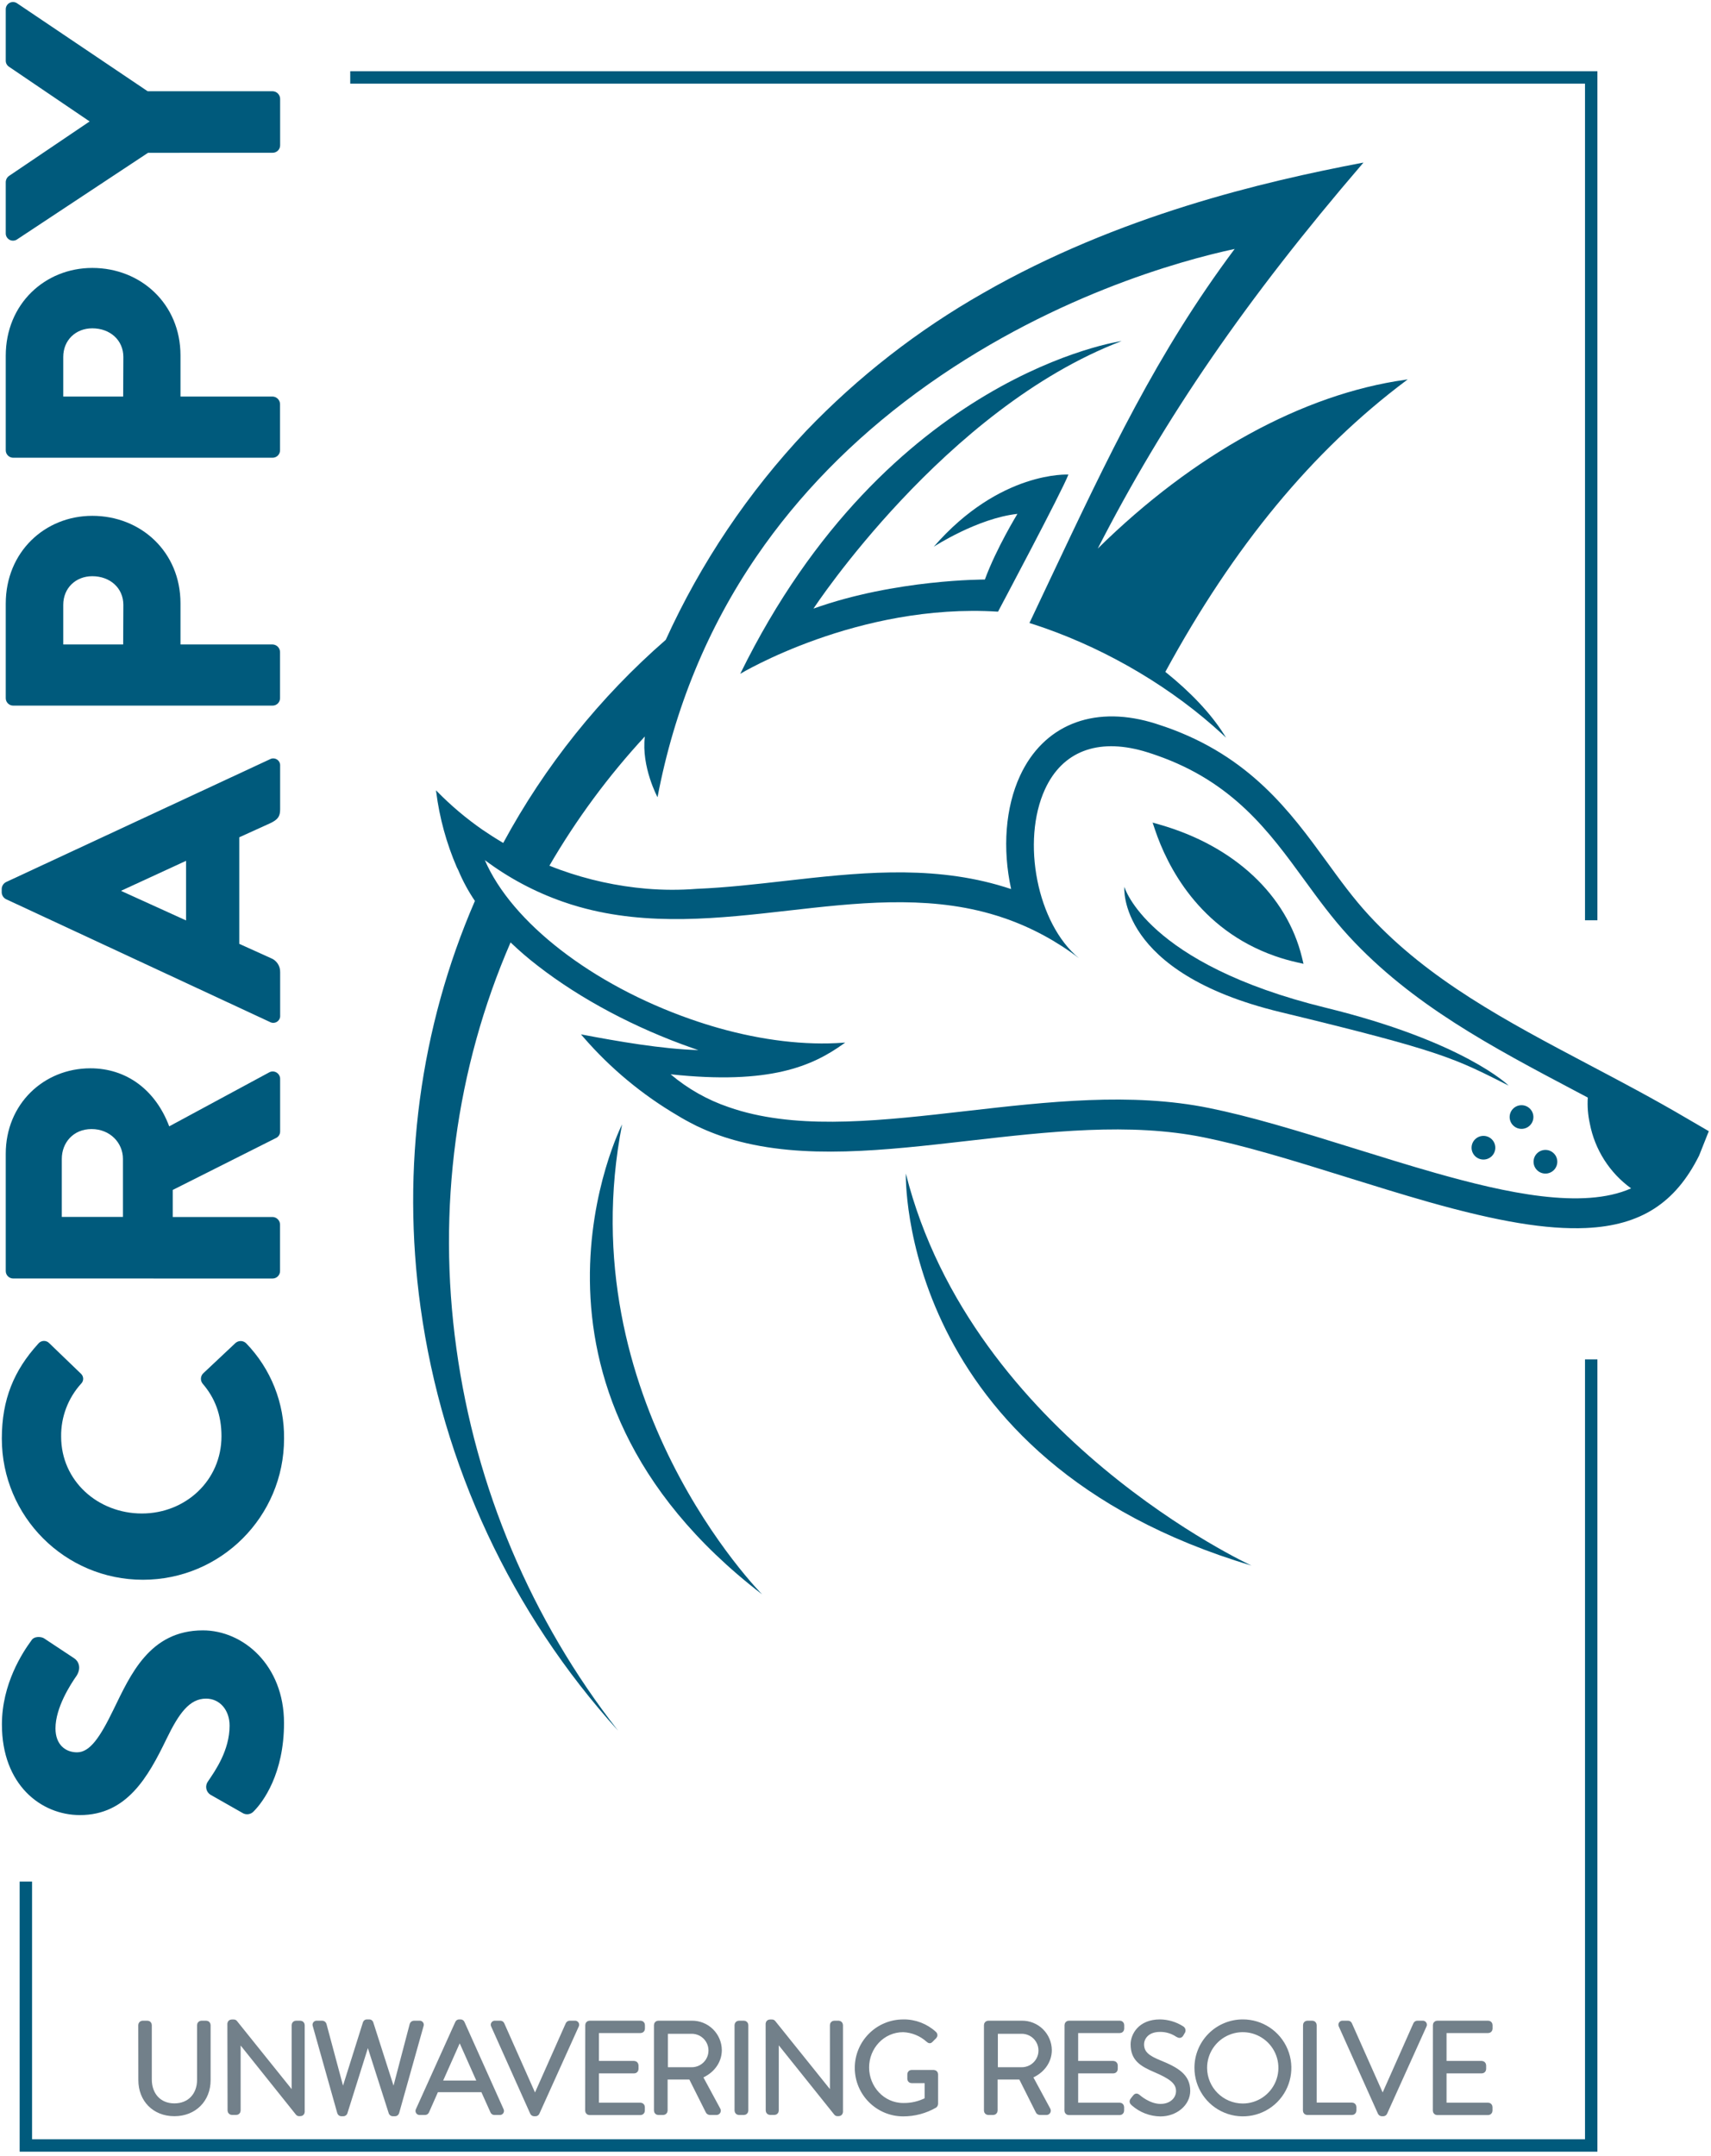 <?xml version="1.0" encoding="UTF-8"?>
<svg width="231px" height="291px" viewBox="0 0 231 291" version="1.1" xmlns="http://www.w3.org/2000/svg" xmlns:xlink="http://www.w3.org/1999/xlink">
    <title>Core Value Images-03</title>
    <g id="Content-10---Hidden-Content" stroke="none" stroke-width="1" fill="none" fill-rule="evenodd">
        <g id="Core-Value-Images-03">
            <path d="M172.153,129.033 C173.142,129.377 174.149,129.663 175.171,129.89 L175.985,130.073 L175.776,129.21 C173.72,120.794 166.632,114.167 156.571,111.287 L155.612,111.015 L155.947,112.01 C157.568,116.815 161.829,125.423 172.153,129.033 Z" id="Path" fill="#005A7C" fill-rule="nonzero"></path>
            <path d="M227.77,150.953 C223.3,148.322 218.839,145.97 214.521,143.693 C203.4,137.821 192.895,132.278 184.827,123.533 C182.73,121.265 180.959,118.826 179.071,116.231 C174.236,109.601 168.762,102.089 157.344,98.099 C156.888,97.94 156.424,97.799 155.959,97.64 L155.33,97.454 C147.43,95.216 140.841,97.928 137.71,104.705 C135.742,108.962 135.313,114.523 136.512,119.985 C135.945,119.796 135.343,119.611 134.678,119.422 C125.115,116.725 115.419,117.816 106.032,118.88 C102.092,119.329 98.018,119.793 94.075,119.955 C91.812,120.132 89.539,120.126 87.277,119.937 C83.294,119.597 79.373,118.738 75.613,117.382 C75.148,117.211 74.672,117.031 74.175,116.83 C77.817,110.563 82.138,104.716 87.058,99.393 C86.567,103.51 88.772,107.59 88.772,107.59 C91.034,95.675 95.534,84.727 102.164,75.056 C107.821,66.795 115.075,59.383 123.712,53.028 C141.35,40.064 159.489,35.141 166.689,33.598 C156.202,47.641 149.758,61.288 141.602,78.54 C140.763,80.316 139.905,82.131 139.028,83.987 L138.984,84.077 L139.073,84.107 C139.697,84.302 140.329,84.514 140.949,84.73 C149.823,87.834 158.392,92.948 165.08,99.135 L165.532,99.558 L165.196,99.027 C163.42,96.247 160.771,93.437 157.332,90.674 C166.554,73.716 177.172,60.869 189.795,51.398 L190.052,51.206 L189.753,51.248 C175.905,53.187 161.17,61.27 148.206,74.034 C157.257,56.357 168.279,40.337 183.925,22.123 L184.081,21.944 L183.856,21.982 C170.673,24.496 151.049,29.047 132.725,39.555 C123.907,44.567 115.863,50.831 108.843,58.151 C101.014,66.444 94.608,75.972 89.883,86.351 C80.984,94.098 73.551,103.383 67.94,113.762 C66.924,113.163 65.992,112.564 65.141,111.983 C62.944,110.458 60.896,108.73 59.023,106.82 L58.859,106.655 L58.892,106.892 C59.339,110.388 60.275,113.804 61.672,117.04 L61.867,117.426 C62.475,118.886 63.229,120.28 64.117,121.588 L64.117,121.588 C56.704,138.666 54.167,157.619 56.779,176.438 C59.729,197.727 69.02,217.635 83.445,233.568 L83.445,233.568 C71.731,218.599 64.199,200.79 61.615,181.96 C59.005,163.159 61.537,144.209 68.931,127.185 L68.97,127.221 C70.112,128.316 71.312,129.348 72.566,130.313 L72.68,130.4 C78.372,134.81 85.707,138.729 93.515,141.455 C93.769,141.545 94.027,141.635 94.282,141.719 C89.335,141.578 83.313,140.521 78.582,139.622 L78.435,139.589 L78.792,140.005 C82.423,144.189 86.713,147.752 91.492,150.554 C92.199,150.986 92.951,151.402 93.787,151.819 C93.845,151.844 93.901,151.873 93.955,151.906 L94.069,151.966 L94.18,152.014 L94.18,152.014 C95.752,152.761 97.385,153.373 99.06,153.844 C108.486,156.511 119.326,155.27 130.819,153.952 C141.509,152.73 152.565,151.462 162.551,153.503 C165.029,154.009 167.848,154.701 171.168,155.651 C174.622,156.628 178.271,157.766 181.801,158.866 L181.882,158.893 C185.495,160.016 189.231,161.182 192.863,162.212 C202.288,164.879 208.847,165.963 214.135,165.73 C221.481,165.394 226.188,162.383 229.394,155.956 L230.703,152.661 L227.77,150.953 Z M193.848,158.314 C190.277,157.302 186.55,156.139 182.945,155.019 C179.341,153.898 175.674,152.754 172.159,151.756 C168.789,150.797 165.886,150.075 163.285,149.545 C152.742,147.391 141.413,148.691 130.43,149.946 C119.308,151.22 108.801,152.424 100.052,149.946 C99.477,149.784 98.911,149.605 98.368,149.413 C95.504,148.441 92.848,146.939 90.539,144.985 C103.965,146.426 109.688,143.864 113.867,140.877 L114.11,140.703 L113.81,140.724 C108.732,141.099 102.913,140.41 96.978,138.729 C95.744,138.378 94.497,137.983 93.269,137.554 C79.954,132.901 69.084,124.494 65.456,116.078 C68.645,118.469 72.181,120.357 75.942,121.675 C76.67,121.933 77.422,122.172 78.171,122.382 C87.555,125.04 97.155,123.949 106.44,122.891 C115.476,121.864 124.821,120.794 133.704,123.317 C134.402,123.515 135.101,123.733 135.775,123.97 C139.33,125.219 142.667,127.021 145.662,129.309 L145.662,129.309 C140.026,124.677 137.851,113.523 141.09,106.5 C143.43,101.427 148.14,99.609 154.348,101.358 L154.887,101.52 C155.324,101.655 155.756,101.799 156.181,101.949 C166.467,105.544 171.347,112.237 176.063,118.706 C177.933,121.271 179.865,123.922 182.112,126.358 C190.624,135.592 201.401,141.279 212.811,147.304 L214.366,148.125 C214.292,149.3 214.384,150.48 214.638,151.63 C215.314,155.15 217.308,158.28 220.214,160.379 C213.662,163.288 203.211,160.966 193.848,158.314 Z" id="Shape" fill="#005A7C" fill-rule="nonzero"></path>
            <ellipse id="Oval" fill="#005A7C" fill-rule="nonzero" cx="205.419" cy="150.752" rx="1.603" ry="1.597"></ellipse>
            <ellipse id="Oval" fill="#005A7C" fill-rule="nonzero" cx="208.646" cy="156.786" rx="1.603" ry="1.597"></ellipse>
            <ellipse id="Oval" fill="#005A7C" fill-rule="nonzero" cx="200.278" cy="154.893" rx="1.603" ry="1.597"></ellipse>
            <path d="M151.429,46.029 C151.429,46.029 119.814,50.451 99.938,90.938 C99.938,90.938 115.818,81.35 134.741,82.549 C134.741,82.549 143.415,66.253 144.242,64.048 C144.242,64.048 135.011,63.5 126.07,73.782 C126.07,73.782 131.949,69.947 137.363,69.351 C137.363,69.351 134.519,73.983 132.967,78.213 C132.967,78.213 120.914,78.165 109.828,82.135 C109.828,82.129 127.562,55.128 151.429,46.029 Z" id="Path" fill="#005A7C" fill-rule="nonzero"></path>
            <path d="M151.795,119.683 C151.795,119.683 150.749,131.245 172.846,136.584 C194.942,141.923 196.38,142.834 203.684,146.51 C203.684,146.51 197.692,140.583 179.003,136.005 C154.749,130.073 151.795,119.683 151.795,119.683 Z" id="Path" fill="#005A7C" fill-rule="nonzero"></path>
            <path d="M83.987,151.744 C83.987,151.744 66.103,186.903 102.895,215.175 C102.895,215.175 76.739,188.872 83.987,151.744 Z" id="Path" fill="#005A7C" fill-rule="nonzero"></path>
            <path d="M122.298,158.383 C122.298,158.383 121.178,197.033 168.957,211.283 C168.957,211.283 131.266,193.947 122.298,158.383 Z" id="Path" fill="#005A7C" fill-rule="nonzero"></path>
            <path d="M34.275,244.429 C33.878,244.895 33.193,244.987 32.688,244.641 L28.4,242.205 C28.11,242.017 27.911,241.716 27.851,241.376 C27.791,241.035 27.875,240.684 28.083,240.408 C29.089,238.925 30.995,236.213 30.995,232.891 C30.995,230.775 29.67,229.241 27.819,229.241 C25.596,229.241 24.167,231.198 22.474,234.691 C19.987,239.824 17.129,244.959 10.789,244.959 C5.552,244.959 0.258,240.884 0.258,232.732 C0.258,227.228 3.062,222.994 4.228,221.406 C4.599,220.771 5.552,220.879 5.92,221.089 L9.995,223.785 C10.594,224.157 11.002,225.056 10.367,226.113 C9.507,227.336 7.49,230.458 7.49,233.262 C7.49,235.485 8.865,236.489 10.402,236.489 C12.149,236.489 13.524,234.428 15.322,230.721 C17.599,226.065 20.191,220.031 27.39,220.031 C32.84,220.031 38.344,224.741 38.344,232.522 C38.35,239.389 35.492,243.212 34.275,244.429 Z" id="Path" fill="#005A7C" fill-rule="nonzero"></path>
            <path d="M0.246,194.148 C0.246,188.854 1.888,184.938 5.168,181.339 C5.347,181.113 5.617,180.977 5.906,180.967 C6.194,180.957 6.472,181.075 6.666,181.289 L10.951,185.414 C11.129,185.588 11.23,185.827 11.23,186.076 C11.23,186.326 11.129,186.564 10.951,186.738 C9.18,188.693 8.216,191.247 8.254,193.884 C8.254,199.876 13.231,204.257 19.157,204.257 C25.032,204.257 29.901,199.811 29.901,193.83 C29.901,190.918 29.002,188.644 27.36,186.738 C27.03,186.332 27.053,185.743 27.414,185.363 L31.807,181.235 C32.225,180.879 32.846,180.902 33.236,181.289 C36.57,184.733 38.408,189.355 38.35,194.148 C38.35,204.67 29.82,213.2 19.298,213.2 C8.776,213.2 0.246,204.67 0.246,194.148 L0.246,194.148 Z" id="Path" fill="#005A7C" fill-rule="nonzero"></path>
            <path d="M1.78,172.543 C1.225,172.541 0.776,172.091 0.776,171.536 L0.776,155.711 C0.776,148.991 5.908,144.176 12.206,144.176 C17.075,144.176 20.991,147.085 22.845,152.008 L36.286,144.757 C36.602,144.557 37.004,144.55 37.326,144.739 C37.649,144.929 37.84,145.282 37.82,145.656 L37.82,152.697 C37.824,153.043 37.642,153.366 37.344,153.542 L23.322,160.591 L23.322,164.241 L36.804,164.241 C37.352,164.259 37.791,164.7 37.808,165.247 L37.808,171.539 C37.808,172.094 37.359,172.544 36.804,172.546 L1.78,172.543 Z M16.598,156.397 C16.598,154.228 14.852,152.376 12.365,152.376 C9.878,152.376 8.344,154.231 8.344,156.397 L8.344,164.229 L16.598,164.229 L16.598,156.397 Z" id="Shape" fill="#005A7C" fill-rule="nonzero"></path>
            <path d="M36.445,137.926 L0.83,121.36 C0.483,121.191 0.254,120.847 0.231,120.462 L0.231,119.934 C0.255,119.549 0.484,119.206 0.83,119.035 L36.445,102.467 C36.746,102.302 37.114,102.317 37.401,102.505 C37.689,102.693 37.85,103.023 37.82,103.366 L37.82,109.241 C37.82,110.191 37.502,110.616 36.499,111.093 L32.304,112.998 L32.304,127.38 L36.553,129.3 C37.339,129.599 37.85,130.364 37.823,131.206 L37.823,137.027 C37.854,137.37 37.692,137.702 37.404,137.89 C37.115,138.079 36.746,138.092 36.445,137.926 L36.445,137.926 Z M25.119,116.174 L16.389,120.198 L16.389,120.252 L25.119,124.219 L25.119,116.174 Z" id="Shape" fill="#005A7C" fill-rule="nonzero"></path>
            <path d="M1.78,95.228 C1.225,95.228 0.776,94.779 0.776,94.225 L0.776,81.47 C0.776,74.483 6.067,69.615 12.461,69.615 C19.022,69.615 24.367,74.483 24.367,81.416 L24.367,86.974 L36.804,86.974 C37.352,86.993 37.791,87.433 37.808,87.981 L37.808,94.225 C37.808,94.779 37.359,95.228 36.804,95.228 L1.78,95.228 Z M16.652,81.629 C16.652,79.352 14.855,77.764 12.458,77.764 C10.235,77.764 8.539,79.352 8.539,81.629 L8.539,86.974 L16.628,86.974 L16.652,81.629 Z" id="Shape" fill="#005A7C" fill-rule="nonzero"></path>
            <path d="M1.78,61.774 C1.513,61.774 1.257,61.668 1.069,61.479 C0.881,61.29 0.775,61.034 0.776,60.767 L0.776,48.013 C0.776,41.029 6.067,36.16 12.461,36.16 C19.022,36.16 24.367,41.029 24.367,47.962 L24.367,53.516 L36.804,53.516 C37.352,53.535 37.791,53.976 37.808,54.523 L37.808,60.767 C37.809,61.034 37.703,61.29 37.515,61.479 C37.327,61.668 37.071,61.774 36.804,61.774 L1.78,61.774 Z M16.652,48.171 C16.652,45.897 14.855,44.309 12.458,44.309 C10.235,44.309 8.539,45.897 8.539,48.171 L8.539,53.516 L16.628,53.516 L16.652,48.171 Z" id="Shape" fill="#005A7C" fill-rule="nonzero"></path>
            <path d="M19.987,20.622 L2.31,32.307 C2.004,32.517 1.606,32.537 1.281,32.357 C0.956,32.178 0.761,31.83 0.776,31.459 L0.776,24.568 C0.786,24.224 0.964,23.908 1.252,23.72 L12.101,16.389 L1.252,9.033 C0.954,8.856 0.772,8.533 0.776,8.185 L0.776,1.294 C0.761,0.923 0.956,0.576 1.281,0.396 C1.606,0.217 2.004,0.236 2.31,0.446 L19.933,12.314 L36.816,12.314 C37.363,12.333 37.801,12.771 37.82,13.318 L37.82,19.61 C37.821,19.876 37.715,20.132 37.527,20.321 C37.339,20.51 37.083,20.616 36.816,20.616 L19.987,20.622 Z" id="Path" fill="#005A7C" fill-rule="nonzero"></path>
            <polyline id="Path" stroke="#005A7C" stroke-width="1.675" points="214.827 183.458 214.827 289.547 41.313 289.547 3.49 289.547 3.49 253.932"></polyline>
            <polyline id="Path" stroke="#005A7C" stroke-width="1.675" points="47.285 10.453 214.827 10.453 214.827 124.198"></polyline>
            <path d="M18.917,273.29 C18.922,273.11 19.066,272.964 19.247,272.958 L19.912,272.958 C20.096,272.958 20.245,273.106 20.245,273.29 L20.245,280.64 C20.245,282.632 21.485,284.115 23.54,284.115 C25.596,284.115 26.857,282.668 26.857,280.675 L26.857,273.29 C26.857,273.106 27.006,272.958 27.19,272.958 L27.852,272.958 C28.034,272.962 28.18,273.108 28.184,273.29 L28.184,280.735 C28.184,283.39 26.297,285.346 23.54,285.346 C20.784,285.346 18.929,283.39 18.929,280.735 L18.917,273.29 Z" id="Path" stroke="#72808A" stroke-width="0.5" fill="#72808A" fill-rule="nonzero"></path>
            <path d="M30.947,273.095 C30.961,272.923 31.107,272.792 31.279,272.796 L31.54,272.796 C31.651,272.786 31.759,272.839 31.819,272.934 L39.591,282.608 L39.627,282.608 L39.627,273.29 C39.627,273.202 39.662,273.117 39.724,273.055 C39.786,272.993 39.871,272.958 39.959,272.958 L40.558,272.958 C40.739,272.964 40.883,273.11 40.888,273.29 L40.888,285.041 C40.874,285.212 40.73,285.343 40.558,285.34 L40.418,285.34 C40.314,285.353 40.212,285.311 40.148,285.23 L32.238,275.342 L32.238,275.342 L32.238,284.843 C32.238,285.027 32.089,285.176 31.906,285.176 L31.306,285.176 C31.125,285.171 30.978,285.025 30.974,284.843 L30.947,273.095 Z" id="Path" stroke="#72808A" stroke-width="0.5" fill="#72808A" fill-rule="nonzero"></path>
            <path d="M42.47,273.377 C42.425,273.278 42.438,273.162 42.503,273.075 C42.569,272.987 42.676,272.943 42.784,272.958 L43.518,272.958 C43.663,272.968 43.786,273.063 43.833,273.2 L46.26,282.248 L46.329,282.248 L49.247,272.975 C49.294,272.853 49.416,272.775 49.547,272.784 L49.846,272.784 C49.977,272.775 50.099,272.853 50.146,272.975 L53.115,282.248 L53.184,282.248 L55.56,273.2 C55.606,273.063 55.73,272.968 55.874,272.958 L56.626,272.958 C56.734,272.943 56.842,272.987 56.907,273.075 C56.973,273.162 56.986,273.278 56.941,273.377 L53.645,285.113 C53.605,285.254 53.477,285.352 53.331,285.355 L53.031,285.355 C52.904,285.351 52.789,285.277 52.732,285.164 L49.708,275.717 L49.622,275.717 L46.652,285.164 C46.595,285.277 46.48,285.351 46.353,285.355 L46.074,285.355 C45.933,285.346 45.813,285.249 45.775,285.113 L42.47,273.377 Z" id="Path" stroke="#72808A" stroke-width="0.5" fill="#72808A" fill-rule="nonzero"></path>
            <path d="M56.39,284.726 L61.699,272.975 C61.75,272.856 61.869,272.78 61.998,272.784 L62.175,272.784 C62.305,272.78 62.424,272.856 62.475,272.975 L67.748,284.726 C67.81,284.826 67.809,284.952 67.745,285.05 C67.68,285.148 67.564,285.2 67.448,285.182 L66.75,285.182 C66.621,285.185 66.502,285.109 66.451,284.99 L65.156,282.108 L58.957,282.108 L57.684,284.99 C57.631,285.107 57.513,285.182 57.384,285.182 L56.686,285.182 C56.571,285.198 56.456,285.146 56.393,285.049 C56.329,284.951 56.328,284.825 56.39,284.726 Z M64.686,281.035 C63.829,279.129 62.99,277.209 62.136,275.306 L61.995,275.306 L59.446,281.035 L64.686,281.035 Z" id="Shape" stroke="#72808A" stroke-width="0.5" fill="#72808A" fill-rule="nonzero"></path>
            <path d="M66.55,273.41 C66.489,273.311 66.491,273.185 66.556,273.088 C66.62,272.992 66.734,272.941 66.849,272.958 L67.547,272.958 C67.676,272.956 67.794,273.031 67.847,273.149 L72.194,282.929 L72.266,282.929 L76.614,273.149 C76.671,273.035 76.786,272.962 76.913,272.958 L77.599,272.958 C77.714,272.941 77.829,272.992 77.893,273.088 C77.957,273.185 77.959,273.311 77.899,273.41 L72.59,285.164 C72.536,285.281 72.419,285.355 72.29,285.355 L72.116,285.355 C71.989,285.351 71.874,285.277 71.817,285.164 L66.55,273.41 Z" id="Path" stroke="#72808A" stroke-width="0.5" fill="#72808A" fill-rule="nonzero"></path>
            <path d="M79.265,273.29 C79.265,273.106 79.414,272.957 79.598,272.957 L86.489,272.957 C86.577,272.957 86.662,272.991 86.725,273.054 C86.787,273.117 86.822,273.202 86.821,273.29 L86.821,273.796 C86.821,273.884 86.786,273.969 86.724,274.031 C86.661,274.092 86.577,274.127 86.489,274.126 L80.61,274.126 L80.61,278.389 L85.623,278.389 C85.803,278.396 85.948,278.539 85.955,278.719 L85.955,279.237 C85.955,279.421 85.806,279.57 85.623,279.57 L80.61,279.57 L80.61,284.022 L86.477,284.022 C86.565,284.022 86.649,284.057 86.712,284.12 C86.774,284.182 86.809,284.267 86.809,284.355 L86.809,284.861 C86.81,284.949 86.775,285.035 86.713,285.097 C86.65,285.16 86.565,285.194 86.477,285.194 L79.586,285.194 C79.402,285.194 79.253,285.045 79.253,284.861 L79.265,273.29 Z" id="Path" stroke="#72808A" stroke-width="0.5" fill="#72808A" fill-rule="nonzero"></path>
            <path d="M88.541,273.29 C88.54,273.202 88.575,273.118 88.636,273.055 C88.698,272.993 88.783,272.958 88.871,272.958 L93.395,272.958 C94.393,272.943 95.357,273.327 96.071,274.025 C96.786,274.723 97.193,275.677 97.203,276.676 C97.203,278.285 96.136,279.627 94.617,280.238 L97.014,284.675 C97.081,284.78 97.083,284.914 97.02,285.021 C96.957,285.128 96.838,285.19 96.714,285.182 L95.875,285.182 C95.703,285.192 95.544,285.085 95.489,284.921 L93.221,280.397 L89.883,280.397 L89.883,284.849 C89.879,285.03 89.734,285.175 89.554,285.182 L88.871,285.182 C88.783,285.182 88.698,285.147 88.636,285.084 C88.575,285.022 88.54,284.937 88.541,284.849 L88.541,273.29 Z M93.308,279.237 C94.224,279.269 95.084,278.798 95.552,278.01 C96.019,277.221 96.019,276.241 95.552,275.452 C95.084,274.664 94.224,274.193 93.308,274.225 L89.919,274.225 L89.919,279.237 L93.308,279.237 Z" id="Shape" stroke="#72808A" stroke-width="0.5" fill="#72808A" fill-rule="nonzero"></path>
            <path d="M99.42,273.29 C99.425,273.108 99.571,272.962 99.752,272.958 L100.451,272.958 C100.631,272.964 100.775,273.11 100.78,273.29 L100.78,284.849 C100.775,285.03 100.631,285.175 100.451,285.182 L99.752,285.182 C99.571,285.177 99.425,285.031 99.42,284.849 L99.42,273.29 Z" id="Path" stroke="#72808A" stroke-width="0.5" fill="#72808A" fill-rule="nonzero"></path>
            <path d="M103.617,273.095 C103.632,272.923 103.777,272.792 103.95,272.796 L104.211,272.796 C104.322,272.786 104.429,272.839 104.489,272.934 L112.261,282.608 L112.297,282.608 L112.297,273.29 C112.297,273.106 112.446,272.958 112.63,272.958 L113.229,272.958 C113.409,272.964 113.554,273.11 113.559,273.29 L113.559,285.041 C113.544,285.212 113.4,285.343 113.229,285.34 L113.088,285.34 C112.977,285.35 112.869,285.297 112.809,285.203 L104.909,275.342 L104.891,275.342 L104.891,284.843 C104.892,284.931 104.857,285.016 104.795,285.078 C104.733,285.141 104.649,285.176 104.561,285.176 L103.962,285.176 C103.78,285.171 103.634,285.025 103.629,284.843 L103.617,273.095 Z" id="Path" stroke="#72808A" stroke-width="0.5" fill="#72808A" fill-rule="nonzero"></path>
            <path d="M121.969,272.784 C123.533,272.767 125.045,273.348 126.196,274.408 C126.265,274.469 126.306,274.556 126.309,274.648 C126.313,274.74 126.278,274.83 126.214,274.896 C126.055,275.052 125.864,275.229 125.726,275.384 C125.588,275.54 125.462,275.54 125.27,275.366 C124.353,274.539 123.176,274.058 121.942,274.006 C119.182,274.006 117.088,276.31 117.088,279.016 C117.088,281.721 119.185,284.064 121.942,284.064 C123.035,284.085 124.116,283.833 125.088,283.33 L125.088,280.885 L123.077,280.885 C122.904,280.892 122.757,280.759 122.748,280.586 L122.748,279.938 C122.744,279.85 122.778,279.764 122.84,279.702 C122.903,279.639 122.989,279.605 123.077,279.609 L126.1,279.609 C126.271,279.623 126.402,279.767 126.4,279.938 L126.4,283.938 C126.389,284.046 126.339,284.146 126.259,284.22 C124.947,284.975 123.459,285.372 121.945,285.37 C118.47,285.37 115.653,282.553 115.653,279.079 C115.653,275.604 118.47,272.787 121.945,272.787 L121.969,272.784 Z" id="Path" stroke="#72808A" stroke-width="0.5" fill="#72808A" fill-rule="nonzero"></path>
            <path d="M133.093,273.29 C133.093,273.202 133.128,273.117 133.191,273.055 C133.253,272.993 133.338,272.958 133.426,272.958 L137.947,272.958 C138.946,272.943 139.909,273.327 140.624,274.025 C141.338,274.723 141.745,275.677 141.755,276.676 C141.755,278.285 140.688,279.627 139.169,280.238 L141.566,284.675 C141.633,284.78 141.635,284.914 141.572,285.021 C141.509,285.128 141.391,285.19 141.267,285.182 L140.428,285.182 C140.255,285.193 140.097,285.085 140.044,284.921 L137.773,280.397 L134.438,280.397 L134.438,284.849 C134.432,285.03 134.287,285.175 134.106,285.182 L133.426,285.182 C133.242,285.182 133.093,285.033 133.093,284.849 L133.093,273.29 Z M137.86,279.237 C138.776,279.269 139.636,278.798 140.104,278.01 C140.571,277.221 140.571,276.241 140.104,275.452 C139.636,274.664 138.776,274.193 137.86,274.225 L134.471,274.225 L134.471,279.237 L137.86,279.237 Z" id="Shape" stroke="#72808A" stroke-width="0.5" fill="#72808A" fill-rule="nonzero"></path>
            <path d="M143.972,273.29 C143.972,273.106 144.121,272.957 144.305,272.957 L151.196,272.957 C151.284,272.957 151.369,272.991 151.432,273.054 C151.494,273.117 151.529,273.202 151.528,273.29 L151.528,273.796 C151.528,273.884 151.493,273.969 151.431,274.031 C151.368,274.092 151.284,274.127 151.196,274.126 L145.311,274.126 L145.311,278.389 L150.324,278.389 C150.504,278.396 150.649,278.539 150.656,278.719 L150.656,279.237 C150.656,279.326 150.621,279.41 150.559,279.473 C150.497,279.535 150.412,279.57 150.324,279.57 L145.311,279.57 L145.311,284.022 L151.184,284.022 C151.272,284.022 151.356,284.057 151.419,284.12 C151.481,284.182 151.516,284.267 151.516,284.355 L151.516,284.861 C151.517,284.949 151.482,285.035 151.42,285.097 C151.357,285.16 151.272,285.194 151.184,285.194 L144.293,285.194 C144.109,285.194 143.96,285.045 143.96,284.861 L143.972,273.29 Z" id="Path" stroke="#72808A" stroke-width="0.5" fill="#72808A" fill-rule="nonzero"></path>
            <path d="M152.867,283.348 L153.131,283.015 C153.305,282.788 153.431,282.701 153.688,282.911 C153.811,283.015 155.139,284.187 156.685,284.187 C158.099,284.187 159.024,283.288 159.024,282.195 C159.024,280.996 157.976,280.292 155.968,279.435 C154.048,278.614 152.894,277.883 152.894,275.891 C152.894,274.692 153.838,272.784 156.613,272.784 C157.676,272.799 158.713,273.11 159.609,273.683 C159.71,273.742 159.78,273.842 159.8,273.958 C159.82,274.073 159.789,274.192 159.714,274.282 L159.54,274.581 C159.399,274.827 159.207,274.827 158.941,274.668 C158.255,274.207 157.445,273.963 156.619,273.97 C154.767,273.97 154.207,275.169 154.207,275.891 C154.207,277.131 155.106,277.688 156.565,278.288 C158.923,279.246 160.442,280.139 160.442,282.165 C160.442,283.98 158.713,285.376 156.67,285.376 C155.312,285.36 154.005,284.858 152.984,283.962 C152.835,283.818 152.625,283.663 152.867,283.348 Z" id="Path" stroke="#72808A" stroke-width="0.5" fill="#72808A" fill-rule="nonzero"></path>
            <path d="M167.782,272.784 C170.329,272.775 172.629,274.303 173.61,276.653 C174.59,279.004 174.057,281.713 172.259,283.517 C170.462,285.321 167.754,285.863 165.4,284.89 C163.046,283.918 161.511,281.622 161.511,279.076 C161.506,277.409 162.165,275.809 163.341,274.629 C164.518,273.448 166.116,272.785 167.782,272.784 Z M167.782,284.133 C169.832,284.133 171.679,282.897 172.462,281.003 C173.244,279.109 172.808,276.93 171.356,275.483 C169.904,274.036 167.723,273.607 165.832,274.397 C163.94,275.186 162.711,277.038 162.719,279.088 C162.735,281.874 164.995,284.126 167.782,284.133 L167.782,284.133 Z" id="Shape" stroke="#72808A" stroke-width="0.5" fill="#72808A" fill-rule="nonzero"></path>
            <path d="M176.171,273.29 C176.17,273.202 176.205,273.118 176.267,273.055 C176.329,272.993 176.413,272.958 176.501,272.958 L177.184,272.958 C177.364,272.964 177.509,273.11 177.513,273.29 L177.513,284.01 L182.544,284.01 C182.728,284.01 182.876,284.159 182.876,284.343 L182.876,284.849 C182.876,285.033 182.728,285.182 182.544,285.182 L176.486,285.182 C176.398,285.182 176.314,285.147 176.252,285.084 C176.19,285.022 176.155,284.937 176.156,284.849 L176.171,273.29 Z" id="Path" stroke="#72808A" stroke-width="0.5" fill="#72808A" fill-rule="nonzero"></path>
            <path d="M180.989,273.41 C180.928,273.311 180.931,273.185 180.995,273.088 C181.059,272.992 181.174,272.941 181.289,272.958 L181.987,272.958 C182.116,272.954 182.235,273.03 182.286,273.149 L186.637,282.929 L186.706,282.929 L191.053,273.149 C191.11,273.035 191.225,272.962 191.352,272.958 L192.051,272.958 C192.166,272.941 192.28,272.992 192.344,273.088 C192.408,273.185 192.411,273.311 192.35,273.41 L187.041,285.164 C186.986,285.28 186.87,285.354 186.741,285.355 L186.565,285.355 C186.438,285.349 186.324,285.276 186.265,285.164 L180.989,273.41 Z" id="Path" stroke="#72808A" stroke-width="0.5" fill="#72808A" fill-rule="nonzero"></path>
            <path d="M193.704,273.29 C193.704,273.106 193.853,272.958 194.037,272.958 L200.928,272.958 C201.016,272.958 201.1,272.993 201.162,273.055 C201.224,273.118 201.258,273.202 201.258,273.29 L201.258,273.796 C201.258,273.978 201.11,274.126 200.928,274.126 L195.047,274.126 L195.047,278.389 L200.059,278.389 C200.239,278.396 200.384,278.539 200.392,278.719 L200.392,279.237 C200.392,279.421 200.243,279.57 200.059,279.57 L195.047,279.57 L195.047,284.022 L200.919,284.022 C201.007,284.022 201.091,284.057 201.153,284.12 C201.215,284.182 201.249,284.267 201.249,284.355 L201.249,284.861 C201.249,284.949 201.215,285.034 201.153,285.096 C201.091,285.158 201.007,285.194 200.919,285.194 L194.028,285.194 C193.844,285.194 193.695,285.045 193.695,284.861 L193.704,273.29 Z" id="Path" stroke="#72808A" stroke-width="0.5" fill="#72808A" fill-rule="nonzero"></path>
        </g>
    </g>
</svg>